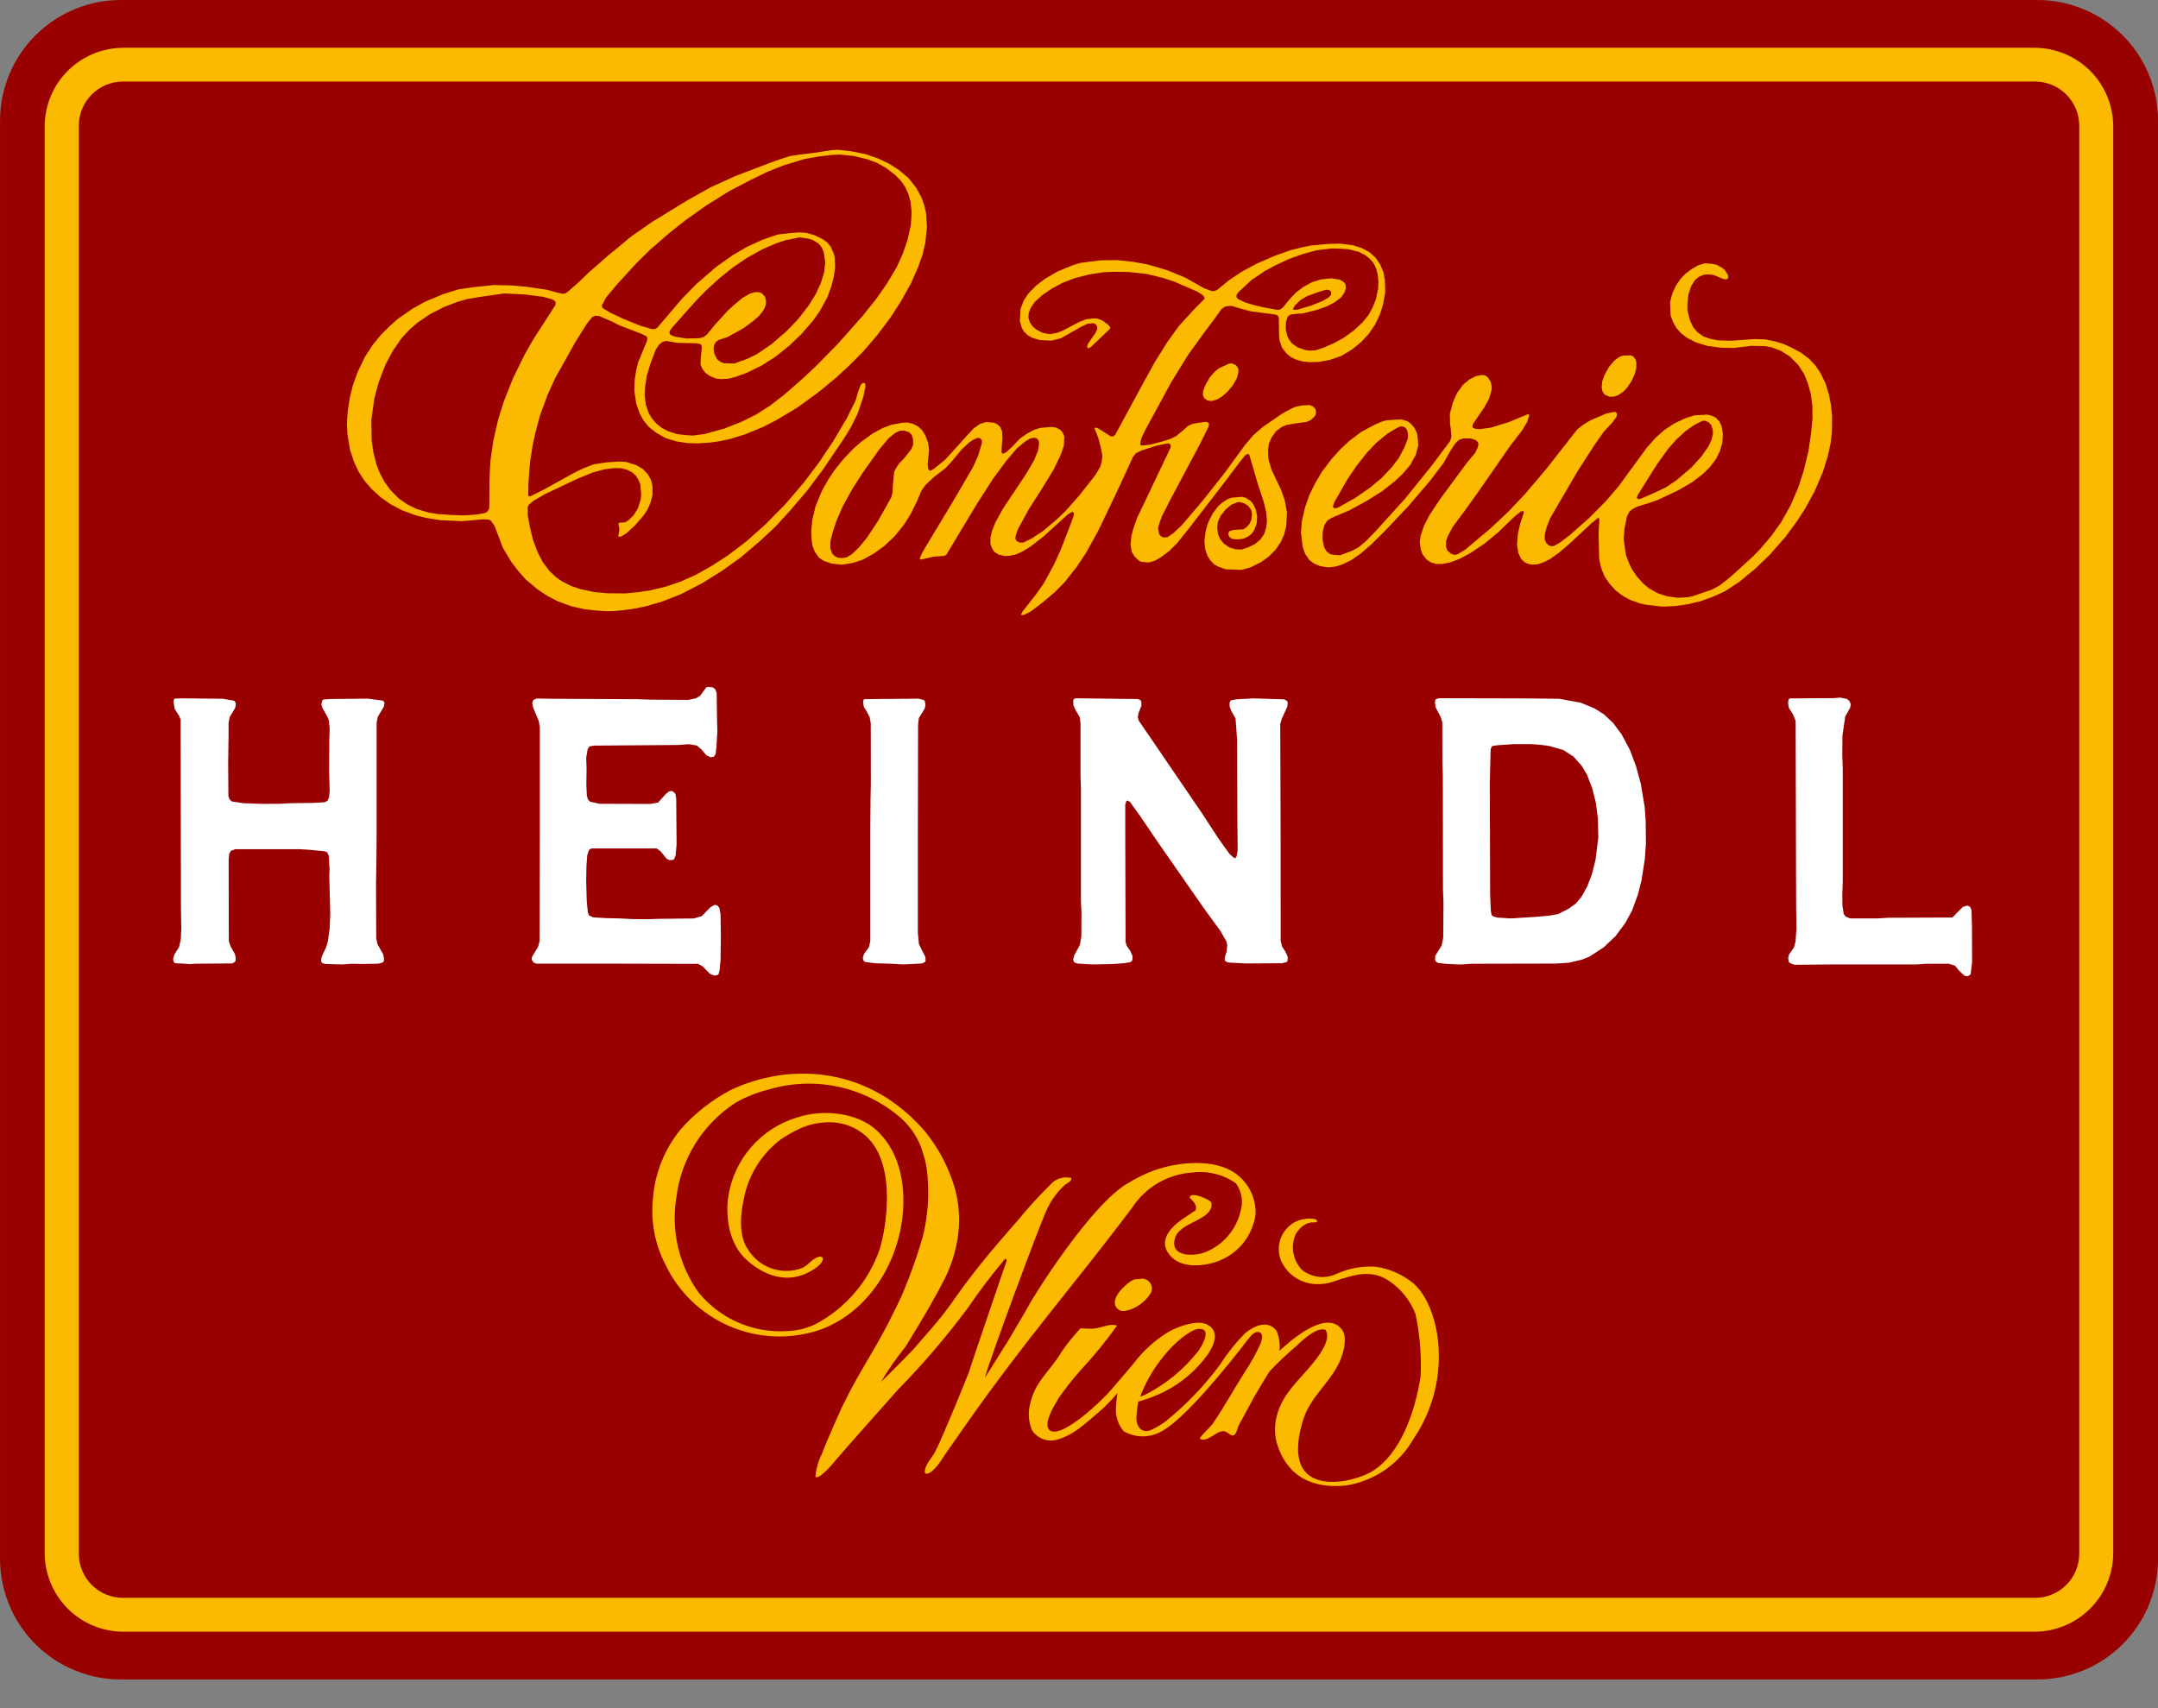 <svg width="48" height="38" viewBox="0 0 48 38" fill="none" xmlns="http://www.w3.org/2000/svg">
<rect x="0" y="0" width="48" height="38" fill="#808080" stroke="none"/>
<g clip-path="url(#clip0_518_8395)">
<path fill-rule="evenodd" clip-rule="evenodd" d="M48.001 34.699C47.998 35.051 47.926 35.4 47.789 35.724C47.652 36.049 47.452 36.343 47.2 36.591C46.949 36.838 46.652 37.034 46.325 37.166C45.998 37.298 45.648 37.365 45.296 37.362H2.706C1.994 37.367 1.31 37.09 0.802 36.59C0.295 36.091 0.007 35.41 0.001 34.699V2.665C0.007 1.953 0.295 1.272 0.802 0.773C1.31 0.273 1.995 -0.005 2.707 0H45.295C45.648 -0.003 45.997 0.064 46.324 0.197C46.651 0.329 46.949 0.525 47.2 0.772C47.452 1.02 47.652 1.314 47.789 1.639C47.926 1.964 47.998 2.313 48.001 2.665V34.699Z" fill="#990000"/>
<path fill-rule="evenodd" clip-rule="evenodd" d="M47.004 34.55C47.003 35.015 46.818 35.46 46.489 35.788C46.16 36.116 45.714 36.3 45.249 36.3H2.749C2.284 36.3 1.838 36.116 1.509 35.788C1.18 35.46 0.995 35.015 0.994 34.55V2.811C0.995 2.346 1.18 1.901 1.509 1.574C1.838 1.246 2.284 1.063 2.749 1.063H45.249C45.714 1.063 46.16 1.246 46.489 1.574C46.818 1.901 47.003 2.346 47.004 2.811V34.55Z" fill="#FBBA00"/>
<path fill-rule="evenodd" clip-rule="evenodd" d="M46.248 34.565C46.248 34.694 46.222 34.822 46.173 34.941C46.123 35.06 46.051 35.169 45.959 35.26C45.868 35.351 45.759 35.423 45.64 35.472C45.521 35.522 45.393 35.547 45.264 35.546H2.736C2.607 35.547 2.479 35.521 2.36 35.472C2.241 35.423 2.132 35.35 2.041 35.259C1.95 35.168 1.877 35.06 1.828 34.941C1.778 34.822 1.753 34.694 1.753 34.565V2.796C1.753 2.536 1.857 2.286 2.041 2.102C2.226 1.917 2.475 1.814 2.736 1.814H45.264C45.524 1.814 45.774 1.917 45.959 2.101C46.144 2.286 46.248 2.536 46.248 2.796V34.565Z" fill="#990000"/>
<path fill-rule="evenodd" clip-rule="evenodd" d="M43.573 21.591L43.487 21.485L43.351 21.44H42.843L42.629 21.455H40.753L40.034 21.462H39.911L39.809 21.422L39.788 21.396L39.774 21.314L39.793 21.236L39.901 21.078L39.938 20.948L39.958 20.659L39.951 20.117L39.944 17.632L39.94 16.036L39.874 15.88L39.791 15.752L39.774 15.656V15.604L39.785 15.562L39.809 15.537L40.786 15.531L40.933 15.519L41.083 15.549L41.137 15.595L41.167 15.668L41.15 15.75L41.043 15.94L40.981 16.362L40.978 16.812L40.988 17.1V19.608L40.978 19.896L40.981 20.148L41.009 20.329L41.05 20.391L41.15 20.431H41.783L41.996 20.417L43.428 20.411L43.53 20.306L43.66 20.176L43.761 20.145L43.819 20.173L43.852 20.244L43.862 20.602L43.865 21.41L43.835 21.652L43.822 21.686L43.765 21.718L43.696 21.707L43.573 21.591ZM16.024 21.379L16.007 21.576L15.985 21.666L15.961 21.692L15.889 21.704L15.789 21.662L15.628 21.497L15.526 21.442L13.806 21.438H11.934L11.871 21.415L11.829 21.353V21.31L11.843 21.27L11.969 21.064L12.002 20.937L12.008 18.687V16.18L11.984 16.042L11.858 15.741L11.838 15.645L11.849 15.602L11.867 15.569L11.934 15.54L12.309 15.545L14.186 15.555L14.441 15.564L15.307 15.571L15.478 15.535L15.571 15.48L15.707 15.295L15.739 15.28L15.858 15.293L15.912 15.337L15.941 15.422L15.948 15.971L15.956 16.271L15.935 16.622L15.917 16.778L15.876 16.835L15.808 16.845L15.713 16.804L15.604 16.674L15.5 16.585L15.316 16.555L15.096 16.573L13.222 16.587L13.112 16.604L13.071 16.666L13.039 16.855L13.047 17.101L13.042 17.454L13.053 17.698L13.075 17.782L13.123 17.834L13.335 17.881L14.46 17.885L14.637 17.855L14.801 17.671L14.879 17.606L14.947 17.595L15.008 17.64L15.028 17.678L15.041 17.775L15.049 18.787L15.028 19.025L14.997 19.111L14.971 19.129L14.895 19.135L14.831 19.107L14.692 18.937L14.606 18.875H13.153L13.101 18.909L13.062 19.027L13.044 19.265L13.039 19.605L13.051 20.047L13.075 20.291L13.1 20.365L13.192 20.407L13.463 20.424L13.794 20.432L14.048 20.445L14.386 20.45L14.64 20.441L15.43 20.432L15.607 20.382L15.801 20.184L15.901 20.127L15.959 20.145L16.001 20.2L16.027 20.34L16.034 20.836L16.027 21.378M32.43 21.455L32.173 21.442L31.989 21.422L31.932 21.387L31.919 21.351L31.924 21.264L32.067 21.032L32.102 20.856L32.106 20.059L32.096 19.771L32.093 17.263L32.083 16.975L32.081 16.065L32.042 15.944L31.932 15.735L31.917 15.635L31.921 15.585L31.94 15.553L32.009 15.533L33.888 15.537L34.68 15.545L35.161 15.633L35.465 15.758L35.676 15.891L35.884 16.087L36.071 16.34L36.253 16.681L36.391 17.05L36.496 17.436L36.583 17.958L36.605 18.271L36.61 18.77L36.584 19.127L36.513 19.575L36.435 19.892L36.301 20.257L36.151 20.534L35.935 20.824L35.675 21.071L35.355 21.281L35.187 21.348L34.897 21.417L34.604 21.436L32.732 21.44L32.518 21.455H32.428M25.019 21.426L24.75 21.446L24.305 21.455L23.973 21.436L23.904 21.415L23.882 21.388L23.871 21.343L23.892 21.257L24.02 21.019L24.052 20.837L24.055 20.289L24.043 20.056V17.544L24.034 17.258V16.095L24.016 15.954L23.926 15.799L23.876 15.692L23.871 15.588L23.887 15.55L23.919 15.534L25.308 15.551L25.37 15.577L25.387 15.608L25.389 15.7L25.326 15.859L25.308 15.952L25.328 16.03L25.715 16.596L26.74 18.098L27.09 18.636L27.35 19L27.457 19.092L27.482 19.084L27.505 19.052L27.529 18.914L27.523 18.369L27.517 16.471L27.497 16.185L27.482 15.984L27.393 15.827L27.35 15.719V15.626L27.369 15.595L27.397 15.575L27.512 15.556L27.882 15.537L28.566 15.558L28.625 15.592L28.642 15.626L28.635 15.719L28.511 15.988L28.476 16.108L28.484 18.417L28.486 20.923L28.514 21.051L28.59 21.17L28.642 21.281L28.64 21.37L28.621 21.402L28.517 21.428L27.731 21.434L27.323 21.413L27.255 21.385L27.241 21.349L27.244 21.3L27.282 21.17L27.297 21.027L27.278 20.941L27.146 20.711L26.759 20.179L25.716 18.68L25.372 18.172L25.131 17.836L25.077 17.808L25.055 17.82L25.029 17.898V18.451L25.036 20.957L25.061 21.04L25.146 21.163L25.19 21.269L25.187 21.36L25.165 21.39L25.131 21.407L25.021 21.424M20.062 21.453L19.808 21.439L19.473 21.429L19.253 21.403L19.218 21.385L19.199 21.352L19.193 21.306L19.215 21.228L19.328 21.069L19.358 20.939V18.424L19.363 17.775L19.37 17.434L19.368 16.085L19.344 15.955L19.287 15.844L19.213 15.721L19.197 15.622L19.203 15.579L19.222 15.553L20.43 15.543L20.542 15.571L20.568 15.59L20.585 15.674L20.568 15.763L20.438 15.974L20.421 16.126L20.416 18.637V20.75L20.44 21.002L20.506 21.139L20.581 21.285L20.589 21.372L20.571 21.404L20.506 21.434L20.061 21.455M8.124 21.446L7.828 21.44L7.61 21.455L7.237 21.445L7.171 21.426L7.148 21.398L7.141 21.363L7.159 21.275L7.249 21.084L7.289 20.96L7.331 20.671L7.346 20.326L7.328 19.634L7.324 19.489L7.331 19.338L7.313 19.038L7.278 18.96L7.218 18.938L6.874 18.904L6.654 18.891H5.235L5.137 18.927L5.098 18.994L5.086 19.136L5.089 20.938L5.129 21.052L5.225 21.223L5.243 21.313L5.241 21.36L5.228 21.397L5.168 21.433L4.34 21.439L4.236 21.448L4.049 21.435L3.901 21.429L3.871 21.41L3.856 21.374L3.851 21.328L3.878 21.235L3.982 21.071L4.021 20.899L4.033 20.658L4.025 20.211L4.021 17.713L4.017 16.01L3.987 15.929L3.884 15.768L3.862 15.621L3.866 15.569L3.887 15.541L4.037 15.535L4.95 15.545L5.207 15.588L5.232 15.616L5.247 15.655L5.232 15.747L5.111 15.948L5.084 16.077V16.363L5.075 16.962L5.08 17.713L5.106 17.783L5.158 17.83L5.412 17.868L5.816 17.883L6.227 17.881L6.48 17.868L6.96 17.862L7.221 17.847L7.283 17.816L7.318 17.744L7.333 17.599L7.321 17.158L7.325 16.462L7.333 16.213L7.315 16.023L7.267 15.917L7.175 15.758L7.149 15.673L7.165 15.589L7.194 15.561L7.348 15.551L8.176 15.542L8.507 15.585L8.538 15.604L8.551 15.637L8.538 15.721L8.405 15.944L8.377 16.078V18.584L8.373 19.078L8.364 19.67L8.368 20.87L8.396 21.003L8.526 21.236L8.541 21.328L8.538 21.376L8.522 21.409L8.42 21.438L8.124 21.443M33.52 20.43H33.646L33.828 20.417L34.133 20.399L34.466 20.369L34.651 20.337L34.875 20.225L35.049 20.102L35.179 19.946L35.306 19.717L35.408 19.452L35.489 19.128L35.551 18.632L35.541 18.202L35.497 17.861L35.416 17.536L35.299 17.234L35.186 17.043L35.003 16.835L34.775 16.686L34.458 16.595L34.264 16.569L34.043 16.554H33.672L33.297 16.58L33.188 16.598L33.157 16.663L33.151 16.867L33.137 17.407L33.145 19.911L33.16 20.263L33.179 20.355L33.2 20.381L33.303 20.413L33.524 20.426" fill="white"/>
<path fill-rule="evenodd" clip-rule="evenodd" d="M22.939 13.594L22.872 13.634L22.762 13.682H22.715L22.712 13.667L22.751 13.596L23.042 13.225L23.213 12.983L23.429 12.588L23.589 12.243L23.798 11.701L23.881 11.478L23.884 11.413L23.87 11.392L23.844 11.389L23.747 11.448L23.202 11.941L22.914 12.164L22.733 12.274L22.601 12.332L22.449 12.366L22.353 12.37L22.209 12.336L22.115 12.275L22.07 12.207L22.03 12.101V11.971L22.062 11.818L22.147 11.608L22.306 11.321L22.822 10.545L23.001 10.24L23.088 10.029L23.112 9.88L23.102 9.801L23.067 9.756L23.013 9.737L22.922 9.751L22.803 9.821L22.619 9.973L22.383 10.251L22.095 10.64L21.738 11.195L21.046 12.346L20.999 12.367L20.774 12.383L20.476 12.449L20.461 12.438V12.414L20.496 12.329L20.587 12.169L21.178 11.187L21.638 10.4L21.754 10.143L21.84 9.859L21.838 9.794L21.803 9.751L21.746 9.74L21.638 9.788L21.555 9.846L21.393 9.995L21.169 10.264L21.039 10.408L20.765 10.62L20.586 10.787L20.494 10.918L20.405 11.134L20.261 11.425L20.116 11.659L19.903 11.926L19.667 12.149L19.431 12.317L19.194 12.449L18.967 12.525L18.715 12.562L18.497 12.538L18.324 12.479L18.215 12.404L18.127 12.28L18.072 12.142L18.054 12.018L18.045 11.794L18.068 11.568L18.138 11.27L18.281 10.921L18.426 10.662L18.559 10.464L18.758 10.216L18.983 9.979L19.163 9.823L19.415 9.641L19.627 9.526L19.819 9.452L20.066 9.405L20.193 9.399L20.316 9.433L20.414 9.483L20.511 9.569L20.581 9.686L20.642 9.846L20.665 10.004L20.656 10.097L20.633 10.325L20.642 10.419L20.668 10.463L20.69 10.47L20.71 10.466L20.782 10.421L21.009 10.239L21.181 10.055L21.481 9.72L21.663 9.524L21.795 9.434L21.93 9.389L22.102 9.403L22.176 9.434L22.249 9.501L22.29 9.598L22.296 9.754L22.279 9.971L22.278 10.066L22.292 10.085L22.314 10.093L22.386 10.055L22.512 9.94L22.684 9.759L22.832 9.654L23.004 9.56L23.143 9.519L23.394 9.498L23.487 9.512L23.589 9.564L23.64 9.627L23.672 9.708L23.664 9.91L23.59 10.128L23.438 10.441L23.198 10.836L22.878 11.338L22.641 11.774L22.587 11.929V11.992L22.617 12.041L22.695 12.073L22.759 12.071L22.954 11.976L23.21 11.806L23.495 11.564L23.69 11.379L23.99 11.042L24.364 10.568L24.474 10.382L24.507 10.26L24.52 10.136L24.484 9.952L24.43 9.744L24.364 9.576L24.346 9.529L24.359 9.513L24.411 9.521L24.708 9.707H24.766L24.805 9.675L25.264 8.824L25.684 8.059L25.959 7.618L26.22 7.254L26.525 6.921L26.665 6.776L26.787 6.655L26.792 6.631L26.786 6.607L26.749 6.563L26.635 6.489L26.126 6.268L25.875 6.185L25.516 6.096L25.106 6.051L24.792 6.046L24.544 6.057L24.232 6.105L23.911 6.186L23.635 6.292L23.392 6.421L23.169 6.576L23.011 6.724L22.919 6.862L22.88 6.974L22.875 7.068L22.907 7.173L22.968 7.259L23.04 7.325L23.191 7.404L23.35 7.434L23.501 7.407L23.631 7.359L24.004 7.163L24.162 7.102L24.317 7.083L24.412 7.087L24.516 7.128L24.645 7.221L24.694 7.277V7.301L24.661 7.342L24.264 7.719L24.218 7.747L24.198 7.744L24.183 7.724V7.698L24.203 7.644L24.37 7.4L24.408 7.316L24.398 7.254L24.368 7.213L24.325 7.19L24.193 7.202L24.047 7.269L23.596 7.526L23.388 7.578L23.123 7.565L22.95 7.511L22.856 7.455L22.778 7.379L22.724 7.283L22.684 7.136L22.7 6.869L22.775 6.677L22.878 6.524L23.05 6.35L23.245 6.201L23.524 6.039L23.858 5.901L24.039 5.847L24.476 5.791L24.855 5.787L25.221 5.827L25.503 5.879L25.688 5.928L25.971 6.015L26.361 6.175L26.787 6.414L26.956 6.476L27.021 6.473L27.073 6.449L27.342 6.23L27.617 6.046L27.942 5.871L28.335 5.698L28.691 5.57L28.955 5.503L29.166 5.461L29.516 5.428L29.805 5.42L30.09 5.455L30.295 5.52L30.456 5.607L30.597 5.734L30.705 5.893L30.772 6.057L30.805 6.244L30.811 6.5L30.763 6.774L30.695 6.99L30.582 7.227L30.445 7.425L30.281 7.604L30.078 7.771L29.844 7.913L29.593 8.003L29.342 8.051L29.118 8.057L28.966 8.04L28.815 7.994L28.718 7.946L28.614 7.863L28.517 7.735L28.461 7.576L28.449 7.45L28.445 7.074L28.421 7.018L28.366 6.997L27.823 6.926L27.654 6.882L27.389 6.804L27.257 6.817L27.171 6.872L27.034 7.066L26.792 7.388L26.421 7.903L26.049 8.508L25.475 9.564L25.39 9.744L25.362 9.867L25.368 9.897L25.387 9.91H25.418L25.578 9.894L25.866 9.818L26.038 9.763L26.161 9.701L26.283 9.601L26.425 9.475L26.523 9.429L26.799 9.385L26.861 9.394L26.882 9.413L26.892 9.438L26.878 9.501L26.685 9.888L26.038 11.105L25.85 11.472L25.787 11.638L25.76 11.754L25.781 11.881L25.833 11.939L25.883 11.959L25.971 11.949L26.098 11.862L26.29 11.681L26.743 11.149L27.231 10.532L27.693 9.899L27.877 9.682L28.088 9.499L28.507 9.209L28.698 9.102L28.823 9.047L28.966 9.02L29.126 9.011L29.202 9.039L29.256 9.094L29.272 9.149L29.265 9.217L29.242 9.263L29.151 9.348L29.051 9.388L28.828 9.417L28.617 9.453L28.515 9.495L28.386 9.59L28.278 9.741L28.226 9.868L28.202 10.018L28.212 10.208L28.277 10.437L28.499 10.906L28.576 11.13L28.626 11.401L28.609 11.704L28.56 11.899L28.488 12.058L28.37 12.232L28.218 12.384L28.051 12.504L27.82 12.619L27.619 12.678L27.259 12.664L27.099 12.606L27.002 12.551L26.914 12.456L26.854 12.361L26.809 12.221L26.789 12.032L26.823 11.786L26.878 11.613L26.977 11.419L27.094 11.263L27.172 11.192L27.301 11.106L27.392 11.072L27.616 11.052L27.702 11.071L27.816 11.142L27.878 11.221L27.934 11.341L27.962 11.491L27.951 11.65L27.899 11.789L27.84 11.875L27.757 11.938L27.656 11.985L27.532 11.999L27.417 11.992L27.355 11.956L27.326 11.907L27.324 11.851L27.355 11.812L27.437 11.789L27.656 11.775L27.726 11.729L27.795 11.651L27.836 11.553L27.849 11.431L27.83 11.346L27.769 11.26L27.687 11.201L27.574 11.169L27.508 11.177L27.381 11.233L27.262 11.334L27.149 11.476L27.09 11.605L27.075 11.732L27.093 11.887L27.142 11.995L27.22 12.092L27.346 12.179L27.487 12.22L27.616 12.224L27.755 12.18L27.911 12.105L28.031 12.006L28.117 11.882L28.163 11.741L28.181 11.586L28.165 11.401L28.108 11.163L27.97 10.741L27.788 10.118L27.768 10.101H27.745L27.694 10.131L27.569 10.287L27.259 10.7L26.455 11.742L26.182 12.084L26 12.263L25.808 12.406L25.687 12.474L25.549 12.514L25.379 12.497L25.333 12.471L25.237 12.383L25.171 12.274L25.148 12.116L25.166 11.921L25.204 11.777L25.29 11.525L25.513 11.061L26.039 9.953V9.901L26.027 9.88L26.001 9.868L25.97 9.864L25.729 9.913L25.394 10.02L25.263 10.084L25.196 10.172L25.104 10.377L24.801 11.029L24.424 11.815L24.157 12.297L23.953 12.605L23.692 12.938L23.466 13.171L23.171 13.418L22.939 13.594ZM13.9 13.571L13.672 13.593L13.482 13.597L13.297 13.585L13.005 13.554L12.707 13.487L12.406 13.376L12.172 13.256L11.95 13.105L11.693 12.89L11.533 12.708L11.377 12.506L11.185 12.188L11.104 11.97L11 11.7L10.922 11.585L10.874 11.559L10.749 11.553L10.531 11.572L10.272 11.595L10.146 11.588L9.791 11.572L9.48 11.522L9.249 11.465L8.947 11.354L8.689 11.218L8.471 11.066L8.274 10.886L8.109 10.697L7.977 10.493L7.879 10.288L7.787 10.014L7.73 9.676L7.715 9.425L7.735 9.147L7.783 8.835L7.849 8.573L7.953 8.279L8.115 7.944L8.29 7.673L8.474 7.447L8.661 7.262L8.842 7.099L9.166 6.873L9.452 6.713L9.867 6.54L10.204 6.436L10.362 6.413L10.547 6.387L10.983 6.341L11.385 6.35L11.732 6.382L12.17 6.447L12.37 6.503L12.514 6.535L12.571 6.529L12.638 6.483L12.85 6.298L13.102 6.056L13.533 5.68L14.039 5.261L14.495 4.943L15.292 4.455L15.805 4.167L16.357 3.916L17.242 3.579L17.573 3.471L17.734 3.447L17.892 3.426L18.087 3.403L18.503 3.339L18.63 3.332L18.916 3.362L19.253 3.429L19.535 3.527L19.767 3.637L19.994 3.781L20.21 3.965L20.379 4.178L20.497 4.394L20.556 4.561L20.597 4.734L20.618 5.05L20.581 5.403L20.519 5.667L20.415 5.96L20.263 6.302L20.045 6.693L19.808 7.062L19.509 7.46L19.208 7.81L18.906 8.116L18.597 8.403L18.19 8.736L17.732 9.069L17.273 9.344L16.977 9.496L16.581 9.659L16.261 9.76L16.007 9.815L15.79 9.846L15.509 9.864L15.291 9.856L15.048 9.82L14.812 9.748L14.599 9.63L14.431 9.497L14.319 9.361L14.228 9.199L14.152 8.981L14.11 8.701L14.117 8.451L14.151 8.233L14.196 8.055L14.39 7.586L14.4 7.527L14.393 7.498L14.373 7.478L14.275 7.428L13.785 7.241L13.612 7.153L13.327 7.031L13.239 7.023L13.169 7.057L13.054 7.201L12.795 7.614L12.34 8.428L12.178 8.789L12.007 9.255L11.913 9.608L11.851 9.887L11.792 10.262L11.775 10.458L11.753 10.769L11.749 11.021L11.766 11.042L11.792 11.043L12.079 10.901L12.772 10.517L12.971 10.42L13.209 10.329L13.49 10.286L13.774 10.267L13.928 10.277L14.159 10.35L14.296 10.432L14.408 10.548L14.479 10.675L14.513 10.817V11.011L14.47 11.18L14.401 11.338L14.31 11.474L14.113 11.7L13.931 11.865L13.818 11.934L13.763 11.942L13.752 11.928L13.778 11.778L13.756 11.662L13.763 11.639L13.785 11.625H13.854L13.913 11.617L13.982 11.571L14.089 11.469L14.19 11.308L14.253 11.104L14.261 11.012L14.244 10.778L14.2 10.671L14.146 10.586L14.066 10.512L13.952 10.451L13.834 10.419L13.673 10.413L13.446 10.44L13.189 10.509L12.84 10.652L12.124 10.991L11.87 11.139L11.764 11.227L11.738 11.276V11.467L11.79 11.741L11.854 12.006L11.958 12.285L12.072 12.504L12.221 12.702L12.379 12.85L12.506 12.936L12.71 13.039L12.913 13.106L13.226 13.172L13.508 13.198L13.918 13.201L14.226 13.17L14.444 13.137L14.805 13.052L15.131 12.942L15.468 12.792L15.826 12.592L16.19 12.356L16.609 12.038L17.028 11.664L17.461 11.225L17.875 10.741L18.225 10.277L18.532 9.817L18.833 9.309L19.034 8.903L19.092 8.699L19.146 8.56L19.186 8.523L19.212 8.517L19.233 8.526L19.248 8.551V8.614L19.203 8.827L19.076 9.201L18.933 9.492L18.769 9.76L18.295 10.46L17.941 10.93L17.574 11.359L17.247 11.717L16.909 12.032L16.481 12.396L16.076 12.688L15.614 12.977L15.153 13.215L14.728 13.383L14.358 13.49L14.055 13.55L13.898 13.569M36.938 13.491L36.628 13.455L36.476 13.423L36.261 13.346L36.087 13.25L35.941 13.139L35.794 12.978L35.686 12.817L35.612 12.625L35.57 12.442L35.557 11.861L35.573 11.573L35.571 11.544L35.56 11.524L35.543 11.523L35.397 11.642L34.924 12.083L34.664 12.305L34.472 12.44L34.319 12.515L34.207 12.552L34.078 12.562L33.991 12.544L33.911 12.507L33.836 12.438L33.773 12.306L33.742 12.12L33.762 11.869L33.812 11.661L33.89 11.412L33.889 11.384L33.876 11.366L33.83 11.379L33.682 11.494L33.332 11.835L33.017 12.095L32.724 12.292L32.475 12.429L32.258 12.511L32.076 12.547H31.948L31.829 12.512L31.736 12.451L31.642 12.333L31.604 12.227L31.578 12.067L31.601 11.911L31.674 11.696L31.799 11.454L32.03 11.106L32.633 10.288L32.812 10.077L32.87 9.952L32.884 9.888L32.874 9.836L32.818 9.787L32.708 9.752L32.549 9.754L32.459 9.782L32.377 9.854L32.265 10.021L32.107 10.303L31.805 10.699L31.314 11.273L30.823 11.792L30.512 12.101L30.268 12.313L30.048 12.466L29.853 12.558L29.704 12.604L29.546 12.623L29.36 12.593L29.233 12.54L29.126 12.462L29.035 12.33L28.977 12.174L28.937 11.85L28.958 11.591L29.027 11.291L29.125 11.01L29.252 10.751L29.404 10.495L29.626 10.201L29.825 9.983L30.001 9.818L30.271 9.613L30.563 9.455L30.719 9.386L30.826 9.353L31.017 9.337L31.182 9.332L31.315 9.377L31.384 9.427L31.47 9.532L31.523 9.654L31.538 9.784L31.545 9.917L31.49 10.119L31.37 10.34L31.197 10.544L31.026 10.704L30.745 10.926L30.41 11.137L30.019 11.351L29.614 11.523L29.522 11.584L29.461 11.675L29.422 11.818L29.417 12.01L29.456 12.186L29.513 12.274L29.581 12.324L29.673 12.345L29.811 12.352L30.073 12.254L30.217 12.176L30.386 12.036L30.607 11.807L31.251 11.096L31.85 10.353L32.259 9.806L32.285 9.696L32.253 9.407L32.249 9.209L32.316 8.95L32.409 8.742L32.542 8.56L32.681 8.444L32.829 8.367L32.98 8.341L33.04 8.355L33.102 8.405L33.156 8.496L33.18 8.587L33.176 8.681L33.119 8.872L33.017 9.059L32.763 9.432L32.751 9.495L32.763 9.516L32.813 9.539L32.908 9.547L33.149 9.516L33.563 9.39L33.991 9.212L34.006 9.217L34.014 9.241L33.969 9.385L33.854 9.578L33.597 9.91L32.847 10.99L32.536 11.422L32.311 11.724L32.207 11.92L32.164 12.038V12.166L32.195 12.248L32.273 12.317L32.354 12.345L32.413 12.333L32.583 12.234L33.146 11.762L33.537 11.396L33.922 10.989L34.397 10.429L34.894 9.794L35.082 9.553L35.227 9.439L35.391 9.344L35.725 9.201L35.904 9.162L35.935 9.168L35.958 9.188L35.969 9.214L35.955 9.273L35.857 9.407L35.669 9.609L35.456 9.913L35.084 10.492L34.476 11.535L34.395 11.748L34.358 11.898L34.36 11.998L34.39 12.076L34.449 12.133L34.502 12.15L34.559 12.148L34.686 12.078L34.907 11.912L35.34 11.53L35.712 11.156L35.997 10.825L36.628 9.962L36.826 9.739L37.009 9.575L37.231 9.425L37.483 9.306L37.691 9.239L37.984 9.224L38.096 9.256L38.166 9.292L38.247 9.381L38.293 9.48L38.322 9.66L38.309 9.852L38.25 10.049L38.166 10.214L38.034 10.389L37.881 10.541L37.651 10.718L37.332 10.906L36.871 11.123L36.703 11.182L36.414 11.271L36.297 11.334L36.239 11.387L36.187 11.494L36.132 11.766L36.115 11.988L36.147 12.234L36.169 12.357L36.242 12.548L36.3 12.665L36.404 12.82L36.547 12.979L36.676 13.087L36.871 13.196L37.063 13.261L37.312 13.298L37.535 13.287L37.657 13.261L38.066 13.121L38.258 13.02L38.507 12.82L38.984 12.386L39.153 12.213L39.398 11.924L39.615 11.622L39.831 11.237L40.001 10.838L40.114 10.492L40.225 10.038L40.284 9.627L40.315 9.316L40.312 9.031L40.281 8.78L40.218 8.543L40.132 8.328L40.002 8.123L39.812 7.93L39.607 7.803L39.407 7.727L39.247 7.699L38.95 7.694L38.548 7.742L38.262 7.734L37.977 7.695L37.724 7.618L37.529 7.518L37.397 7.42L37.29 7.3L37.212 7.162L37.16 7.019L37.147 6.724L37.199 6.523L37.279 6.351L37.385 6.199L37.485 6.095L37.626 5.986L37.772 5.902L37.92 5.857L38.044 5.865L38.171 5.886L38.294 5.951L38.36 6L38.433 6.115L38.441 6.169L38.433 6.191L38.407 6.211L38.376 6.216L38.315 6.199L38.109 6.115L37.979 6.103L37.893 6.113L37.787 6.158L37.704 6.227L37.619 6.36L37.553 6.554L37.538 6.713L37.531 6.883L37.588 7.127L37.663 7.28L37.751 7.385L37.881 7.48L38.013 7.53L38.217 7.572L38.509 7.58L38.886 7.553L39.039 7.543L39.259 7.55L39.477 7.593L39.676 7.654L39.876 7.746L40.072 7.854L40.242 7.984L40.382 8.135L40.5 8.311L40.611 8.547L40.682 8.784L40.725 9.007L40.751 9.256L40.747 9.601L40.719 9.854L40.654 10.152L40.544 10.504L40.371 10.91L40.161 11.298L39.975 11.588L39.71 11.947L39.37 12.336L39.042 12.651L38.683 12.947L38.367 13.154L38.096 13.278L37.831 13.372L37.551 13.441L37.242 13.484L37.023 13.494H36.937M18.571 12.373L18.634 12.406L18.731 12.416L18.829 12.4L18.948 12.329L19.11 12.173L19.279 11.969L19.531 11.588L19.824 11.064L19.854 10.947L19.86 10.791L19.888 10.504L19.92 10.432L19.992 10.321L20.139 10.162L20.27 9.991L20.312 9.888L20.306 9.759L20.278 9.673L20.22 9.613L20.105 9.579L20.014 9.583L19.906 9.633L19.761 9.754L19.558 9.998L19.194 10.51L18.961 10.873L18.742 11.27L18.604 11.59L18.521 11.839L18.469 12.049V12.207L18.514 12.32L18.571 12.374M10.217 11.464H10.344L10.624 11.444L10.806 11.407L10.845 11.377L10.883 11.307L10.888 10.671L10.897 10.453L10.912 10.223L10.976 9.789L11.079 9.336L11.213 8.914L11.41 8.417L11.662 7.902L11.856 7.56L12.349 6.794L12.361 6.742L12.353 6.712L12.335 6.691L12.285 6.66L12.082 6.603L11.675 6.551L11.224 6.528L10.665 6.606L10.393 6.653L10.194 6.709L9.867 6.833L9.557 6.993L9.281 7.182L9.105 7.337L8.935 7.519L8.738 7.804L8.569 8.122L8.424 8.502L8.326 8.865L8.26 9.334L8.266 9.789L8.306 10.069L8.374 10.336L8.45 10.528L8.552 10.719L8.682 10.898L8.868 11.088L9.068 11.226L9.276 11.326L9.53 11.402L9.749 11.437L10.031 11.455L10.218 11.463M29.68 11.168L29.649 11.259L29.654 11.284L29.674 11.304L29.705 11.307L29.763 11.291L30.14 11.08L30.466 10.855L30.73 10.636L30.949 10.404L31.111 10.194L31.242 9.947L31.314 9.758L31.317 9.658L31.297 9.564L31.264 9.52L31.215 9.491L31.152 9.486L31.072 9.52L30.864 9.645L30.614 9.849L30.411 10.062L30.169 10.369L29.981 10.647L29.681 11.166M36.463 10.958L36.422 11.024L36.409 11.076L36.427 11.1L36.45 11.105L36.481 11.1L36.795 10.966L37.058 10.84L37.277 10.693L37.621 10.402L37.847 10.152L38.001 9.931L38.067 9.787L38.099 9.664V9.569L38.062 9.455L38.006 9.394L37.928 9.36H37.867L37.683 9.455L37.488 9.593L37.289 9.775L37.099 9.991L36.851 10.337L36.462 10.958M15.251 9.679L15.407 9.69L15.661 9.657L16.116 9.533L16.497 9.381L16.822 9.22L17.134 9.02L17.428 8.793L17.84 8.435L18.172 8.124L18.637 7.648L19.192 7.023L19.488 6.653L19.734 6.299L19.945 5.944L20.083 5.64L20.187 5.332L20.261 5.003L20.277 4.716L20.254 4.49L20.206 4.32L20.136 4.164L20.041 4.025L19.921 3.901L19.707 3.734L19.509 3.623L19.287 3.542L18.992 3.47L18.672 3.438L18.483 3.449L18.191 3.484L17.889 3.539L17.425 3.68L17.068 3.823L16.676 4.013L16.218 4.253L15.713 4.568L15.246 4.899L14.898 5.175L14.47 5.545L14.145 5.866L13.699 6.355L13.484 6.615L13.392 6.784V6.836L13.41 6.857L13.576 6.957L13.842 7.083L14.239 7.245L14.503 7.321L14.566 7.32L14.617 7.294L15.164 6.652L15.488 6.32L15.925 5.941L16.294 5.679L16.624 5.487L16.964 5.333L17.297 5.218L17.582 5.184L17.768 5.17L17.923 5.178L18.112 5.23L18.293 5.317L18.397 5.391L18.478 5.489L18.547 5.643L18.566 5.733L18.574 5.954L18.548 6.149L18.496 6.354L18.405 6.609L18.243 6.907L18.09 7.126L17.826 7.431L17.561 7.685L17.247 7.937L16.948 8.128L16.606 8.296L16.353 8.387L16.198 8.426L16.039 8.435L15.918 8.419L15.792 8.367L15.69 8.295L15.626 8.212L15.582 8.112L15.586 7.979L15.612 7.723L15.597 7.668L15.573 7.653L15.48 7.637L15.067 7.627L14.825 7.585L14.738 7.604L14.66 7.667L14.587 7.775L14.465 8.098L14.387 8.355L14.348 8.605L14.339 8.794L14.365 9.003L14.431 9.194L14.497 9.303L14.602 9.427L14.712 9.513L14.855 9.591L15.061 9.657L15.251 9.68M26.784 8.86L26.755 8.784L26.763 8.69L26.817 8.554L26.907 8.398L27.013 8.275L27.116 8.191L27.338 8.089L27.396 8.084L27.479 8.116L27.518 8.156L27.544 8.208L27.543 8.303L27.51 8.415L27.419 8.575L27.297 8.72L27.173 8.827L27.06 8.891L26.951 8.921L26.856 8.909L26.785 8.857M35.691 8.779L35.643 8.707L35.626 8.614L35.638 8.485L35.684 8.35L35.791 8.159L35.912 8.018L36.017 7.94L36.103 7.911L36.271 7.905L36.323 7.926L36.374 7.988L36.398 8.069L36.394 8.199L36.361 8.323L36.29 8.479L36.187 8.63L36.11 8.71L35.998 8.788L35.893 8.825H35.797L35.692 8.779M16.113 8.08L16.328 8.088L16.62 7.984L16.83 7.882L17.159 7.658L17.496 7.367L17.76 7.091L17.989 6.794L18.145 6.542L18.254 6.306L18.332 6.059L18.355 5.836L18.323 5.61L18.281 5.51L18.203 5.415L18.085 5.343L17.977 5.307L17.791 5.281L17.478 5.343L17.301 5.399L16.967 5.541L16.61 5.739L16.302 5.948L15.996 6.195L15.705 6.462L15.593 6.575L15.459 6.715L14.966 7.269L14.899 7.358L14.89 7.407L14.913 7.45L15.015 7.491L15.265 7.53L15.561 7.523L15.649 7.499L15.727 7.439L15.911 7.215L16.181 6.919L16.315 6.794L16.514 6.627L16.688 6.528L16.798 6.499L16.896 6.502L16.948 6.526L17.015 6.601L17.038 6.696L17.031 6.791L16.989 6.89L16.894 7.016L16.753 7.143L16.532 7.305L16.181 7.499L15.986 7.563L15.921 7.609L15.882 7.683L15.872 7.776L15.888 7.866L15.951 7.992L16.032 8.054L16.113 8.083M29.01 7.782L29.13 7.801L29.268 7.792L29.456 7.728L29.691 7.624L29.879 7.52L30.1 7.362L30.298 7.181L30.44 7.008L30.531 6.842L30.603 6.66L30.653 6.425L30.66 6.268L30.646 6.112L30.61 5.974L30.548 5.848L30.476 5.765L30.375 5.68L30.224 5.602L29.992 5.544L29.801 5.532L29.611 5.528L29.29 5.566L28.962 5.657L28.663 5.764L28.352 5.91L28.13 6.032L27.839 6.228L27.558 6.488L27.506 6.552L27.502 6.608L27.516 6.63L27.555 6.662L27.712 6.734L27.888 6.786L28.106 6.838L28.418 6.894L28.474 6.885L28.533 6.843L28.683 6.659L28.819 6.514L28.993 6.381L29.19 6.274L29.383 6.216L29.613 6.19L29.805 6.222L29.899 6.281L29.927 6.326L29.935 6.414L29.908 6.501L29.834 6.612L29.689 6.724L29.511 6.816L29.288 6.894L28.973 6.974L28.872 6.977L28.718 6.994L28.669 7.019L28.635 7.058L28.602 7.169L28.598 7.325L28.633 7.476L28.672 7.552L28.739 7.641L28.866 7.729L29.008 7.777M28.804 6.791L28.759 6.872L28.771 6.888L28.797 6.894L28.863 6.888L29.166 6.797L29.411 6.699L29.552 6.618L29.607 6.557L29.609 6.499L29.595 6.475L29.55 6.449L29.496 6.446L29.349 6.488L29.07 6.589L28.927 6.675L28.804 6.792" fill="#FBBA00"/>
<path fill-rule="evenodd" clip-rule="evenodd" d="M25.611 28.74C25.622 28.705 25.625 28.668 25.619 28.632C25.613 28.596 25.598 28.562 25.575 28.532C25.553 28.503 25.524 28.48 25.491 28.465C25.457 28.45 25.42 28.443 25.384 28.445C25.328 28.465 25.256 28.449 25.205 28.473C25.042 28.551 24.593 28.958 24.903 29.148C24.969 29.188 25.087 29.15 25.151 29.13C25.345 29.058 25.508 28.92 25.611 28.74ZM27.756 29.804C27.811 29.727 27.913 29.591 28.03 29.644C28.105 29.696 28.061 29.818 28.042 29.881C27.945 30.101 27.828 30.312 27.694 30.512C27.371 31.023 27.238 31.286 26.986 31.654C26.9 31.778 26.775 31.869 26.689 31.991L26.693 32.011C26.857 32.101 27.07 31.81 27.233 31.841C27.347 31.863 27.436 32.059 27.518 31.807L27.538 31.747C27.545 31.726 27.553 31.706 27.564 31.688L27.904 31.061C27.924 31.031 28.201 30.553 28.25 30.495C28.429 30.307 28.618 30.128 28.816 29.961C28.951 29.834 29.268 29.52 29.48 29.581C29.636 29.803 29.294 30.218 29.155 30.384C28.858 30.739 28.519 31.024 28.399 31.502C28.351 31.683 28.347 31.874 28.387 32.057C28.52 32.555 28.897 33.157 29.952 33.045C30.261 32.994 30.555 32.875 30.813 32.696C31.07 32.517 31.285 32.282 31.44 32.01C31.711 31.613 31.89 31.161 31.964 30.687C32.116 29.72 31.816 28.866 31.433 28.546C31.193 28.349 30.903 28.222 30.596 28.18C30.302 28.161 30.008 28.214 29.739 28.334C29.615 28.395 29.476 28.419 29.338 28.405C29.201 28.39 29.07 28.337 28.961 28.252C28.86 28.147 28.793 28.015 28.768 27.873C28.744 27.73 28.762 27.583 28.822 27.451C29.012 27.149 29.232 27.196 29.232 27.196C29.251 27.195 29.269 27.192 29.288 27.188C29.344 27.103 29.104 27.082 28.898 27.145C28.808 27.177 28.725 27.227 28.655 27.294C28.586 27.36 28.531 27.44 28.494 27.529C28.458 27.618 28.441 27.713 28.444 27.809C28.447 27.905 28.47 28 28.512 28.086C28.556 28.169 28.611 28.245 28.677 28.312C28.82 28.454 29.007 28.542 29.208 28.563C29.377 28.578 29.548 28.555 29.707 28.494C30.073 28.375 30.463 28.234 30.85 28.465C31.14 28.645 31.363 28.915 31.485 29.233C31.582 29.689 31.62 30.155 31.598 30.62C31.472 31.436 31.144 32.336 30.542 32.719C30.211 32.928 29.336 33.157 29.004 32.706C28.77 32.388 28.9 31.848 28.994 31.562C29.163 31.04 29.636 30.722 29.828 30.217C29.895 30.042 29.973 29.735 29.842 29.57C29.542 29.192 28.946 29.648 28.699 29.839L28.458 30.05C28.476 29.899 28.454 29.745 28.393 29.606C28.193 29.342 27.874 29.509 27.692 29.662C27.489 29.867 27.308 30.093 27.152 30.337C26.803 30.814 26.393 31.244 25.933 31.615C25.843 31.683 25.747 31.741 25.646 31.79C25.443 31.907 25.276 31.79 25.276 31.533C25.283 31.414 25.297 31.296 25.319 31.18C25.319 31.18 25.471 31.137 25.566 31.103C25.698 31.055 25.895 30.962 25.895 30.962C26.275 30.769 26.604 30.489 26.855 30.145C27 29.945 27.15 29.6 26.836 29.459C26.58 29.345 26.09 29.559 25.95 29.655C25.674 29.83 25.43 30.052 25.231 30.311C25.065 30.518 24.886 30.714 24.715 30.919C24.544 31.125 23.635 32.004 23.355 31.825C23.18 31.695 23.448 31.27 23.557 31.087C23.702 30.882 23.857 30.685 24.022 30.497C24.319 30.179 24.595 29.843 24.848 29.489C24.64 29.433 24.503 29.557 24.277 29.559C24.183 29.559 24.035 29.549 24.035 29.549C23.879 29.715 23.736 29.892 23.608 30.08C23.38 30.473 23.042 30.712 22.925 31.185C22.862 31.39 22.871 31.609 22.951 31.808C23.005 31.898 23.087 31.968 23.184 32.008C23.281 32.049 23.388 32.057 23.491 32.033C23.881 31.927 24.105 31.695 24.438 31.416C24.59 31.287 24.729 31.144 24.855 30.99C24.838 31.102 24.826 31.215 24.82 31.328C24.811 31.514 24.873 31.697 24.993 31.839C25.127 31.917 25.28 31.957 25.435 31.953C25.59 31.95 25.741 31.904 25.872 31.821C26.5 31.462 27.754 29.802 27.754 29.802M25.482 31.023L25.365 31.073L25.382 31.014C25.509 30.7 25.684 30.408 25.901 30.148C26.105 29.889 26.474 29.579 26.653 29.564C26.986 29.538 26.721 29.967 26.646 30.065C26.331 30.464 25.934 30.791 25.481 31.023M17.736 23.887C17.529 23.891 17.323 23.916 17.122 23.96C16.824 24.02 16.535 24.116 16.261 24.245C15.842 24.464 15.465 24.758 15.151 25.111C14.789 25.547 14.57 26.083 14.525 26.647C14.469 27.153 14.562 27.664 14.793 28.117C15.086 28.739 15.597 29.233 16.229 29.504C16.861 29.775 17.571 29.805 18.224 29.588C19.24 29.229 19.899 28.234 20.056 27.201C20.142 26.642 20.116 25.808 19.596 25.245C19.157 24.733 18.295 24.669 17.742 24.856C17.34 24.974 16.98 25.205 16.706 25.522C16.431 25.839 16.254 26.229 16.195 26.644C16.145 27.025 16.188 27.653 16.608 28.03C17.002 28.384 17.481 28.538 17.934 28.329C18.485 28.076 18.34 27.779 18.012 28.086C17.962 28.135 17.904 28.177 17.841 28.208C17.627 28.29 17.39 28.294 17.173 28.222C16.955 28.149 16.769 28.004 16.646 27.81C16.39 27.463 16.5 26.874 16.537 26.71C16.631 26.162 16.933 25.67 17.38 25.337C17.512 25.25 17.651 25.173 17.795 25.105C18.019 25.004 18.264 24.957 18.51 24.968C18.688 24.975 18.863 25.022 19.021 25.106C19.178 25.19 19.315 25.308 19.421 25.452C19.961 26.215 19.64 27.571 19.567 27.789C19.319 28.511 18.804 29.11 18.127 29.464C17.941 29.551 17.741 29.601 17.536 29.61C17.16 29.639 16.783 29.576 16.436 29.429C16.09 29.281 15.784 29.051 15.544 28.76C15.323 28.454 15.166 28.107 15.08 27.739C14.995 27.371 14.983 26.99 15.047 26.618C15.102 26.196 15.247 25.791 15.474 25.43C15.701 25.07 16.003 24.763 16.36 24.532C16.59 24.4 16.837 24.302 17.094 24.239C17.599 24.087 18.136 24.066 18.652 24.178C19.168 24.29 19.647 24.53 20.045 24.878C20.241 25.053 20.392 25.273 20.486 25.518C20.515 25.601 20.539 25.691 20.578 25.813C20.614 25.973 20.634 26.135 20.64 26.298C20.663 26.712 20.623 27.127 20.521 27.528C20.401 27.94 20.258 28.345 20.092 28.742C20.074 28.802 19.838 29.28 19.751 29.447C19.419 30.09 19.102 30.541 18.783 31.193C18.758 31.223 18.384 32.065 18.28 32.347C18.201 32.505 18.152 32.678 18.137 32.854C18.226 32.934 18.581 32.494 18.621 32.446C18.736 32.305 19.982 30.905 19.982 30.905C20.538 30.338 21.054 29.734 21.528 29.096C21.783 28.721 22.058 28.359 22.35 28.012L22.378 28.001L22.391 28.046C22.305 28.303 21.585 30.394 21.559 30.506C21.536 30.575 20.978 31.952 20.8 32.298C20.724 32.446 20.562 32.58 20.571 32.768C20.663 32.859 20.878 32.568 20.878 32.568L20.898 32.542C20.976 32.416 21.243 32.039 21.466 31.72C22.833 29.77 23.861 28.623 25.174 26.878C25.321 26.649 25.52 26.458 25.755 26.32C25.99 26.182 26.254 26.101 26.525 26.084C26.866 26.041 27.21 26.127 27.49 26.325C27.552 26.41 27.594 26.509 27.613 26.613C27.631 26.717 27.626 26.823 27.598 26.925C27.552 27.136 27.454 27.332 27.314 27.496C27.174 27.659 26.995 27.786 26.793 27.863C26.584 27.941 26.015 27.984 26.133 27.552C26.226 27.178 26.992 27.152 26.947 26.765C26.939 26.705 26.723 26.622 26.679 26.609C26.627 26.594 26.449 26.549 26.466 26.648C26.546 26.726 26.646 26.83 26.587 26.93L26.405 27.051C26.158 27.208 25.681 27.558 26.042 27.948C26.343 28.274 26.943 28.132 27.169 28.025C27.369 27.936 27.544 27.797 27.676 27.623C27.808 27.448 27.894 27.243 27.926 27.026C27.936 26.831 27.892 26.638 27.8 26.466C27.707 26.294 27.57 26.151 27.401 26.053C26.894 25.761 26.124 25.875 25.678 26.034C25.472 26.111 25.274 26.208 25.086 26.323C24.271 26.79 22.983 28.834 22.853 29.095C22.825 29.151 22.623 29.489 22.419 29.835L21.907 30.651C21.974 30.347 23.179 27.093 23.298 26.881C23.395 26.679 23.53 26.499 23.696 26.35C23.74 26.322 23.819 26.282 23.83 26.229L23.826 26.206C23.746 26.186 23.662 26.187 23.582 26.211C23.503 26.235 23.432 26.28 23.376 26.341C23.11 26.604 22.857 26.881 22.62 27.171C22.146 27.713 21.879 28.02 21.447 28.596C21.27 28.831 21.184 28.974 21.005 29.206C20.769 29.512 20.638 29.639 20.365 29.962C20.234 30.118 19.592 30.748 19.592 30.748C19.758 30.469 19.944 30.202 20.149 29.949C20.606 29.206 20.841 28.784 20.99 28.491C21.115 28.252 21.207 27.997 21.265 27.733C21.36 27.323 21.356 26.895 21.252 26.486C21.12 26.005 20.889 25.556 20.574 25.169C20.319 24.872 20.022 24.614 19.692 24.405C19.108 24.041 18.429 23.861 17.742 23.888" fill="#FBBA00"/>
</g>
<defs>
<clipPath id="clip0_518_8395">
<rect width="48" height="37.362" fill="white"/>
</clipPath>
</defs>
</svg>
